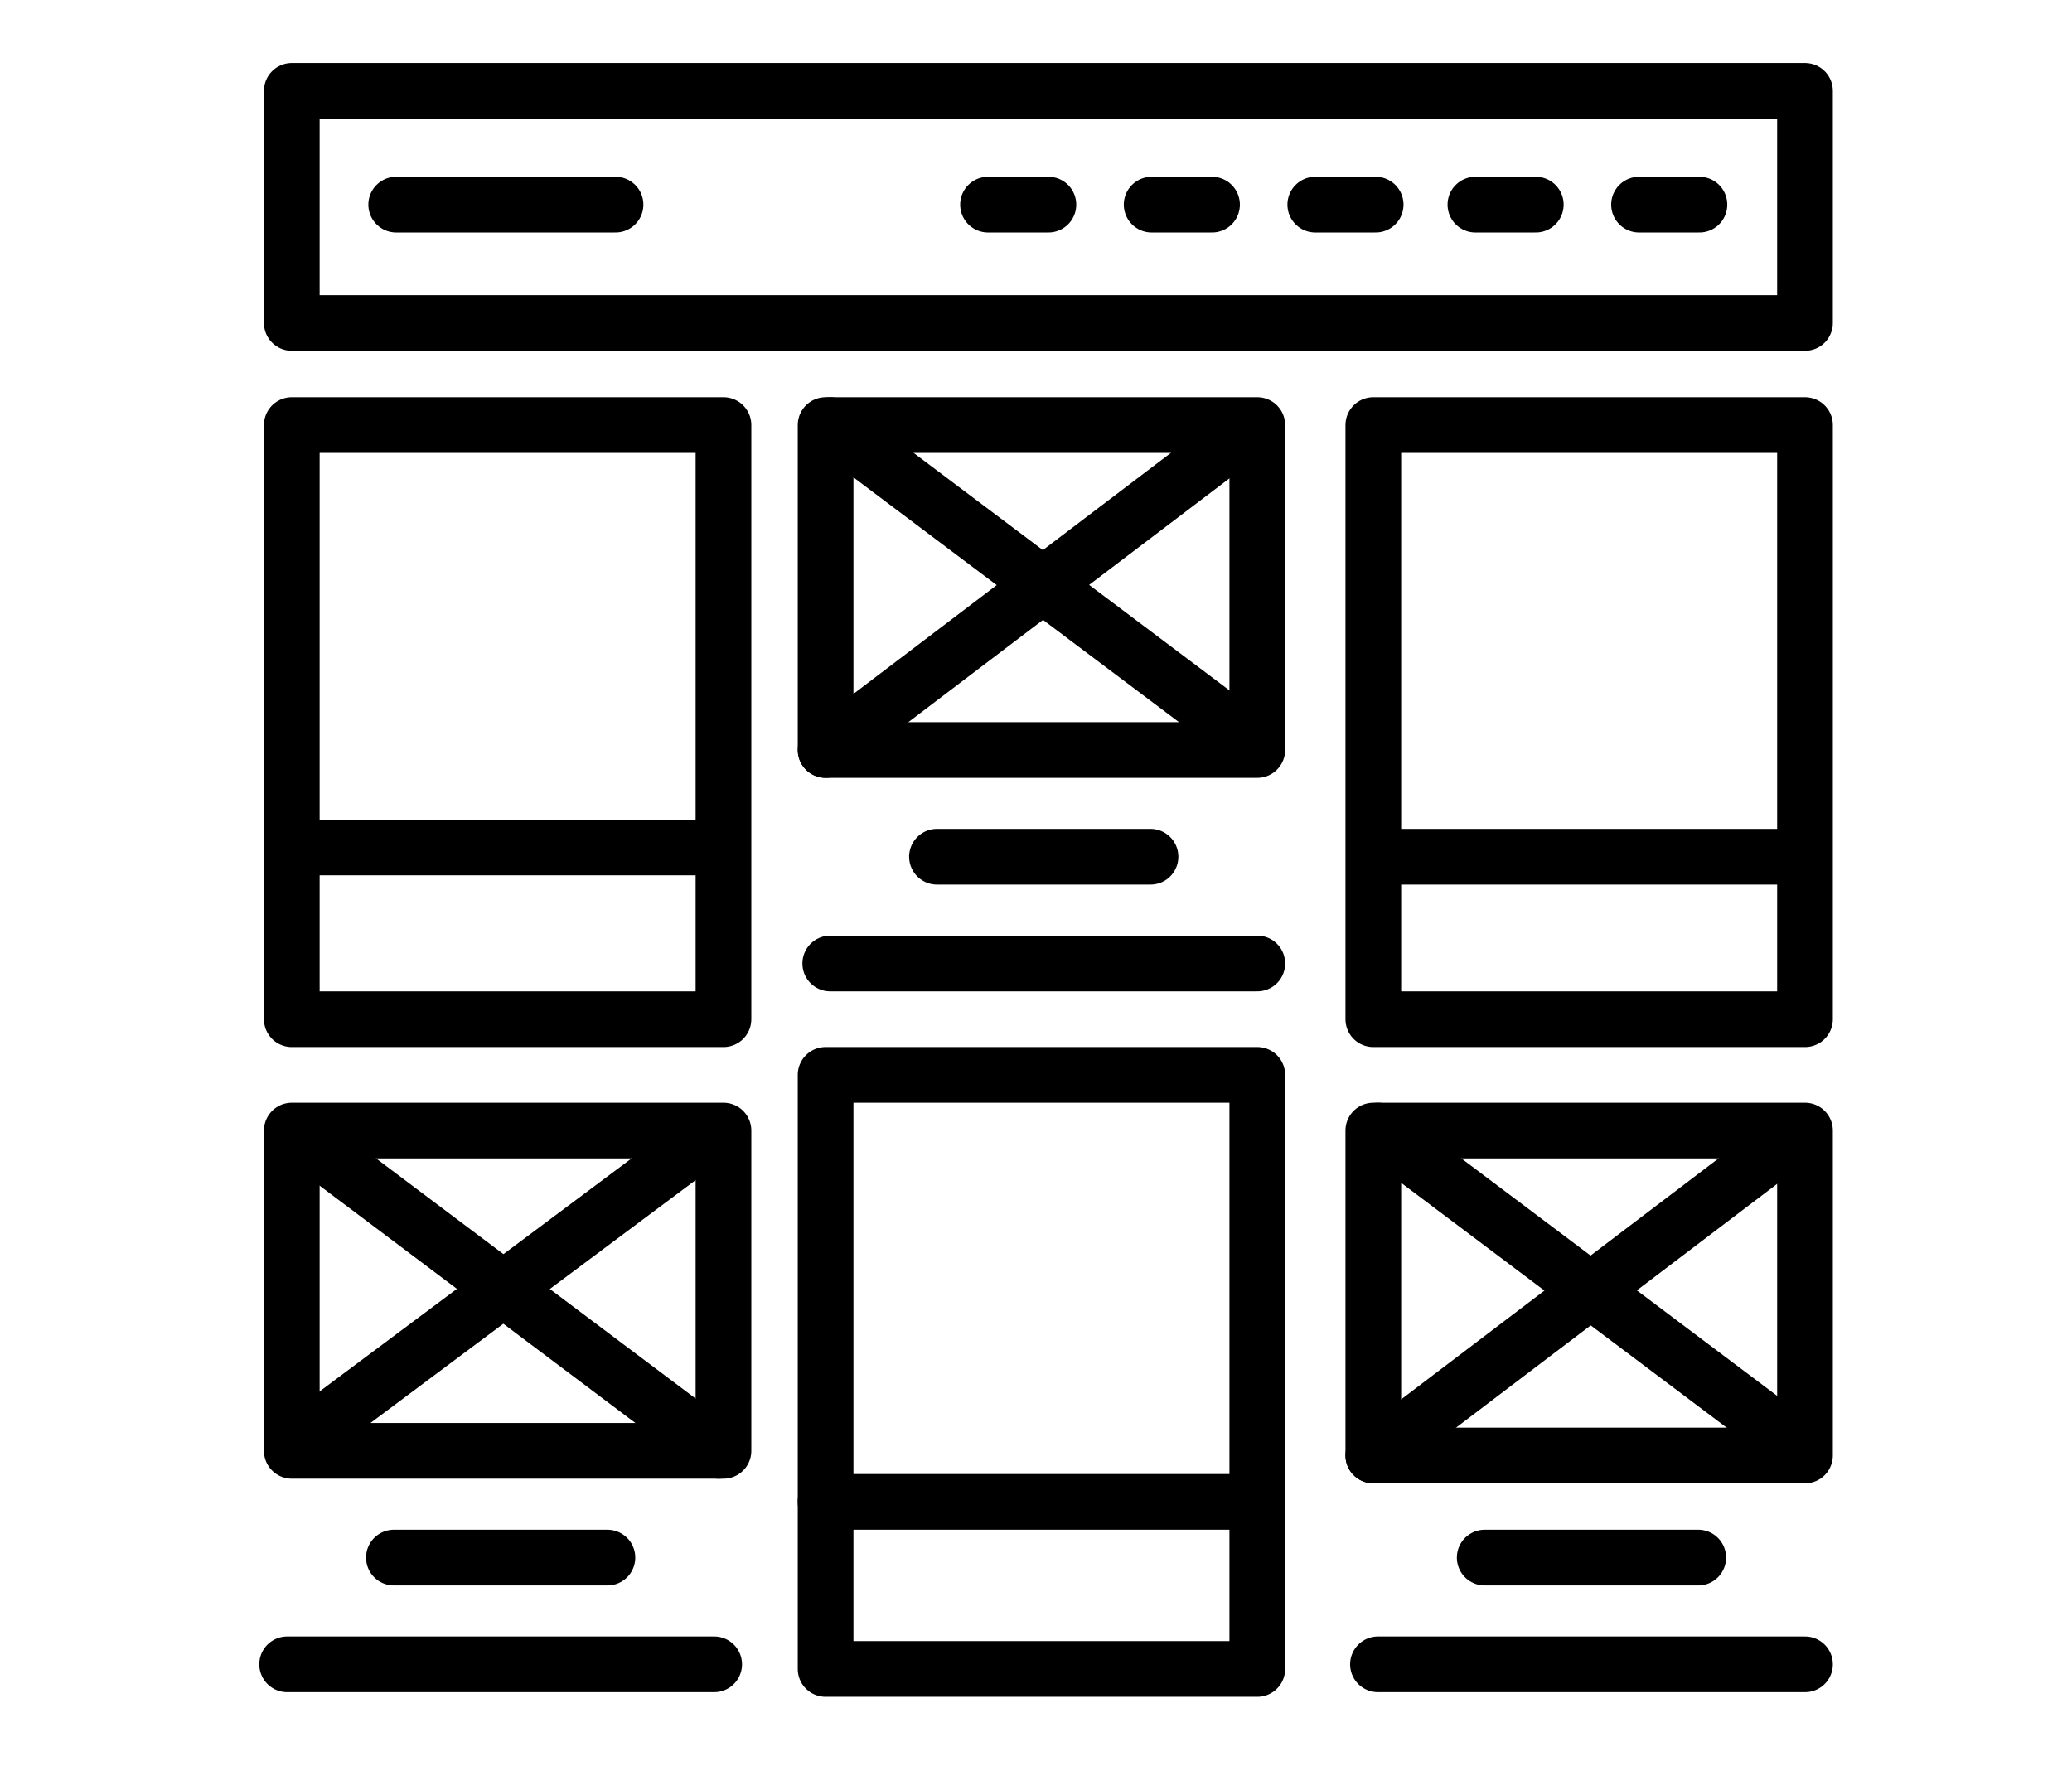 <?xml version="1.0" encoding="utf-8"?>
<!-- Generator: Adobe Illustrator 16.0.4, SVG Export Plug-In . SVG Version: 6.00 Build 0)  -->
<!DOCTYPE svg PUBLIC "-//W3C//DTD SVG 1.1//EN" "http://www.w3.org/Graphics/SVG/1.1/DTD/svg11.dtd">
<svg version="1.1" id="Ebene_1" xmlns="http://www.w3.org/2000/svg" xmlns:xlink="http://www.w3.org/1999/xlink" x="0px" y="0px"
	 width="74.397px" height="63.598px" viewBox="0 0 74.397 63.598" enable-background="new 0 0 74.397 63.598" xml:space="preserve">
<rect x="10.477" y="3.264" fill="none" stroke="#000000" stroke-width="2" stroke-linecap="round" stroke-linejoin="round" stroke-miterlimit="10" width="54.333" height="8.333"/>
<rect x="10.477" y="15.264" fill="none" stroke="#000000" stroke-width="2" stroke-linecap="round" stroke-linejoin="round" stroke-miterlimit="10" width="15.5" height="21.334"/>
<rect x="10.477" y="40.597" fill="none" stroke="#000000" stroke-width="2" stroke-linecap="round" stroke-linejoin="round" stroke-miterlimit="10" width="15.5" height="11.501"/>
<rect x="29.644" y="15.264" fill="none" stroke="#000000" stroke-width="2" stroke-linecap="round" stroke-linejoin="round" stroke-miterlimit="10" width="15.5" height="11.667"/>
<rect x="29.644" y="38.597" fill="none" stroke="#000000" stroke-width="2" stroke-linecap="round" stroke-linejoin="round" stroke-miterlimit="10" width="15.5" height="21.334"/>
<rect x="49.31" y="15.264" fill="none" stroke="#000000" stroke-width="2" stroke-linecap="round" stroke-linejoin="round" stroke-miterlimit="10" width="15.5" height="21.334"/>
<line fill="none" stroke="#000000" stroke-width="2" stroke-linecap="round" stroke-linejoin="round" stroke-miterlimit="10" x1="10.851" y1="30.431" x2="25.81" y2="30.431"/>
<line fill="none" stroke="#000000" stroke-width="2" stroke-linecap="round" stroke-linejoin="round" stroke-miterlimit="10" x1="49.726" y1="30.764" x2="64.477" y2="30.764"/>
<line fill="none" stroke="#000000" stroke-width="2" stroke-linecap="round" stroke-linejoin="round" stroke-miterlimit="10" x1="10.31" y1="59.764" x2="25.643" y2="59.764"/>
<line fill="none" stroke="#000000" stroke-width="2" stroke-linecap="round" stroke-linejoin="round" stroke-miterlimit="10" x1="49.477" y1="59.764" x2="64.81" y2="59.764"/>
<line fill="none" stroke="#000000" stroke-width="2" stroke-linecap="round" stroke-linejoin="round" stroke-miterlimit="10" x1="14.143" y1="55.931" x2="21.81" y2="55.931"/>
<line fill="none" stroke="#000000" stroke-width="2" stroke-linecap="round" stroke-linejoin="round" stroke-miterlimit="10" x1="53.31" y1="55.931" x2="60.977" y2="55.931"/>
<line fill="none" stroke="#000000" stroke-width="2" stroke-linecap="round" stroke-linejoin="round" stroke-miterlimit="10" x1="29.811" y1="34.597" x2="45.144" y2="34.597"/>
<line fill="none" stroke="#000000" stroke-width="2" stroke-linecap="round" stroke-linejoin="round" stroke-miterlimit="10" x1="33.643" y1="30.764" x2="41.31" y2="30.764"/>
<line fill="none" stroke="#000000" stroke-width="2" stroke-linecap="round" stroke-linejoin="round" stroke-miterlimit="10" x1="29.643" y1="53.931" x2="44.977" y2="53.931"/>
<line fill="none" stroke="#000000" stroke-width="2" stroke-linecap="round" stroke-linejoin="round" stroke-miterlimit="10" x1="29.644" y1="26.931" x2="44.76" y2="15.455"/>
<line fill="none" stroke="#000000" stroke-width="2" stroke-linecap="round" stroke-linejoin="round" stroke-miterlimit="10" x1="44.579" y1="26.369" x2="29.811" y2="15.264"/>
<line fill="none" stroke="#000000" stroke-width="2" stroke-linecap="round" stroke-linejoin="round" stroke-miterlimit="10" x1="10.751" y1="51.754" x2="25.283" y2="40.9"/>
<line fill="none" stroke="#000000" stroke-width="2" stroke-linecap="round" stroke-linejoin="round" stroke-miterlimit="10" x1="25.811" y1="52.098" x2="10.751" y2="40.78"/>
<line fill="none" stroke="#000000" stroke-width="2" stroke-linecap="round" stroke-linejoin="round" stroke-miterlimit="10" x1="14.226" y1="7.348" x2="22.101" y2="7.348"/>
<line fill="none" stroke="#000000" stroke-width="2" stroke-linecap="round" stroke-linejoin="round" stroke-miterlimit="10" x1="35.476" y1="7.348" x2="37.644" y2="7.348"/>
<line fill="none" stroke="#000000" stroke-width="2" stroke-linecap="round" stroke-linejoin="round" stroke-miterlimit="10" x1="41.351" y1="7.348" x2="43.519" y2="7.348"/>
<line fill="none" stroke="#000000" stroke-width="2" stroke-linecap="round" stroke-linejoin="round" stroke-miterlimit="10" x1="47.226" y1="7.348" x2="49.394" y2="7.348"/>
<line fill="none" stroke="#000000" stroke-width="2" stroke-linecap="round" stroke-linejoin="round" stroke-miterlimit="10" x1="52.976" y1="7.348" x2="55.144" y2="7.348"/>
<line fill="none" stroke="#000000" stroke-width="2" stroke-linecap="round" stroke-linejoin="round" stroke-miterlimit="10" x1="58.851" y1="7.348" x2="61.019" y2="7.348"/>
<g>
	
		<rect x="49.31" y="40.597" fill="none" stroke="#000000" stroke-width="2" stroke-linecap="round" stroke-linejoin="round" stroke-miterlimit="10" width="15.5" height="11.667"/>
	
		<line fill="none" stroke="#000000" stroke-width="2" stroke-linecap="round" stroke-linejoin="round" stroke-miterlimit="10" x1="49.31" y1="52.264" x2="64.426" y2="40.788"/>
	
		<line fill="none" stroke="#000000" stroke-width="2" stroke-linecap="round" stroke-linejoin="round" stroke-miterlimit="10" x1="64.245" y1="51.702" x2="49.477" y2="40.597"/>
</g>
</svg>

